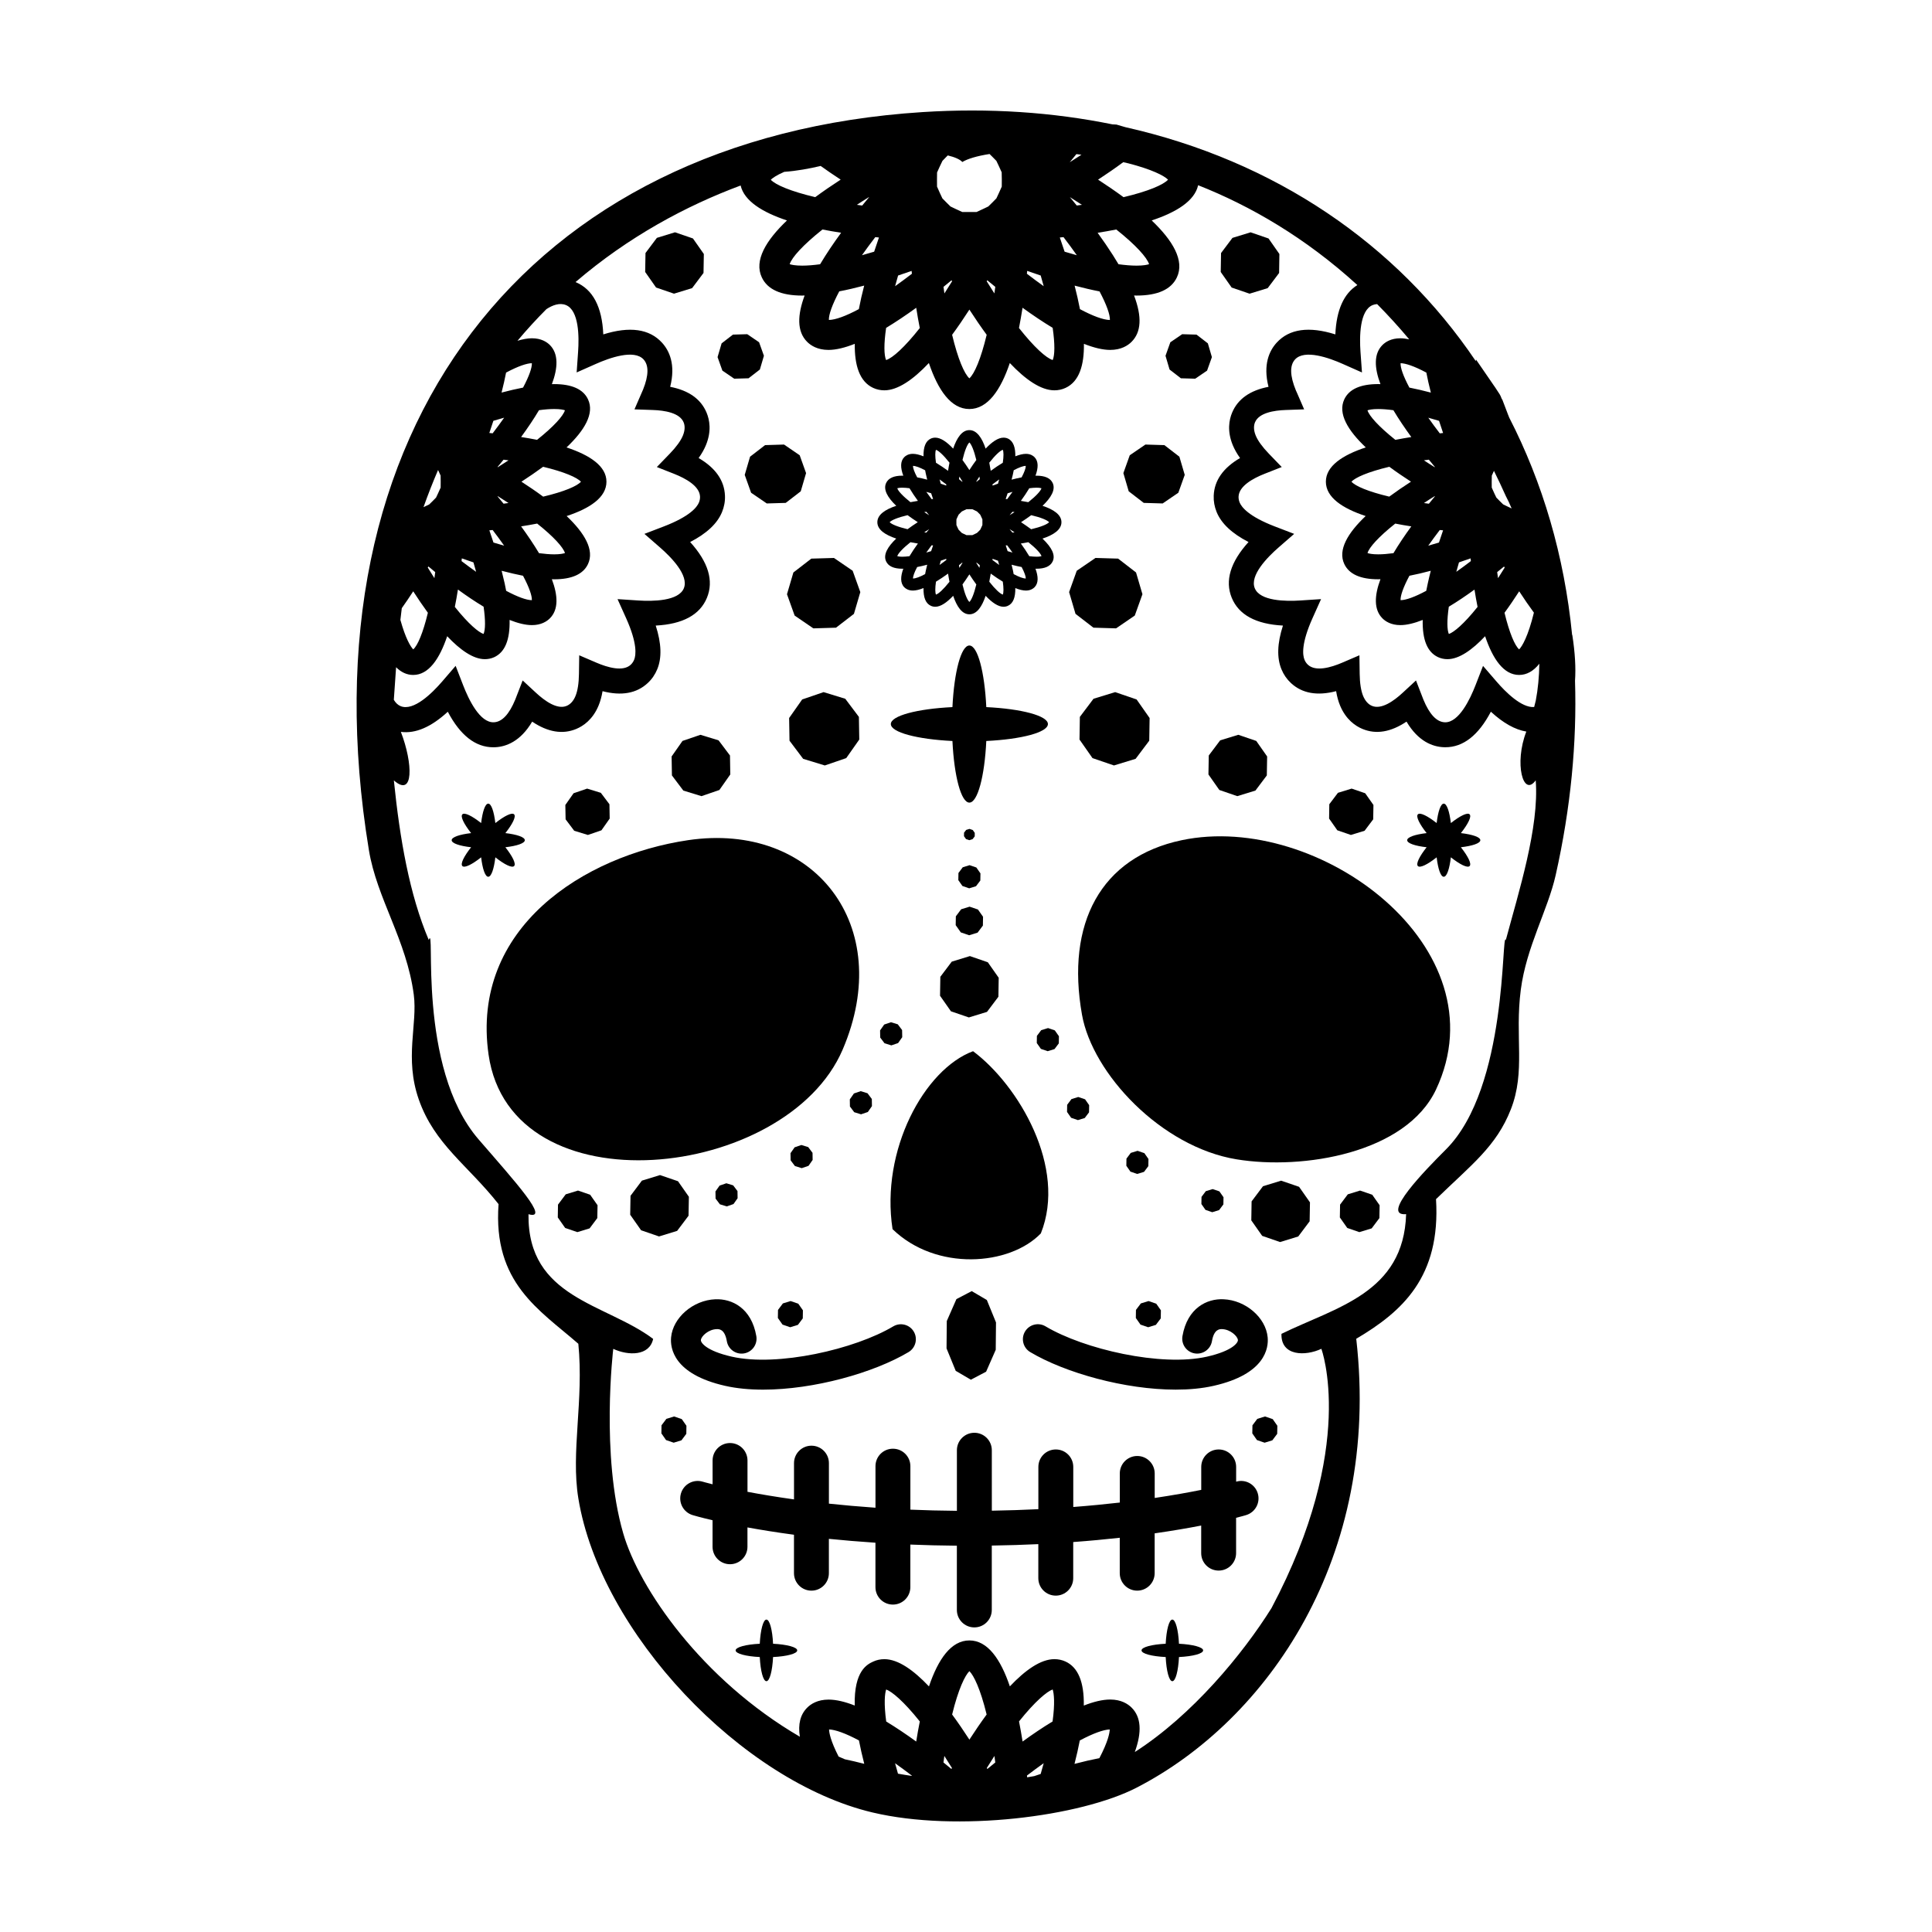 <?xml version="1.0" encoding="UTF-8"?>
<!-- Uploaded to: SVG Repo, www.svgrepo.com, Generator: SVG Repo Mixer Tools -->
<svg fill="#000000" width="800px" height="800px" version="1.1" viewBox="144 144 512 512" xmlns="http://www.w3.org/2000/svg">
 <g>
  <path d="m297.18 459.51-3.258 1-2.047 2.727-0.055 3.398 1.953 2.785 3.227 1.105 3.25-0.992 2.043-2.727 0.062-3.406-1.961-2.785z"/>
  <path d="m504.43 459.51-3.25 1-2.047 2.727-0.059 3.398 1.961 2.785 3.211 1.105 3.262-0.992 2.047-2.727 0.055-3.406-1.957-2.785z"/>
  <path d="m405.38 331.39c-0.453-9.336-2.289-16.324-4.488-16.324-2.195 0-4.031 6.992-4.488 16.324-9.34 0.457-16.324 2.293-16.324 4.488 0 2.207 6.988 4.035 16.324 4.492 0.457 9.336 2.293 16.328 4.488 16.328 2.203 0 4.035-6.996 4.488-16.328 9.34-0.457 16.328-2.289 16.328-4.492 0.004-2.195-6.988-4.031-16.328-4.488z"/>
  <path d="m456.44 579.61c-0.176-3.664-0.898-6.402-1.762-6.402-0.855 0-1.578 2.742-1.758 6.402-3.664 0.176-6.402 0.902-6.402 1.762 0 0.867 2.734 1.582 6.402 1.762 0.176 3.664 0.902 6.402 1.758 6.402 0.867 0 1.582-2.742 1.762-6.402 3.664-0.176 6.402-0.898 6.402-1.762 0.004-0.859-2.742-1.578-6.402-1.762z"/>
  <path d="m348.87 579.61c-0.176-3.664-0.898-6.402-1.762-6.402-0.855 0-1.578 2.742-1.762 6.402-3.656 0.176-6.398 0.902-6.398 1.762 0 0.867 2.734 1.582 6.398 1.762 0.18 3.664 0.906 6.402 1.762 6.402 0.867 0 1.582-2.742 1.762-6.402 3.664-0.176 6.402-0.898 6.402-1.762 0-0.859-2.742-1.578-6.402-1.762z"/>
  <path d="m367.31 422.16c14.125-32.949-7.668-60.441-40.977-55.504-27.492 4.074-57.66 23.156-52.859 56.824 5.922 41.473 78.957 33.371 93.836-1.32z"/>
  <path d="m457.17 366.66c-21.477 4.516-30.73 22.062-26.43 46.25 2.781 15.625 20.984 35.047 40.965 38.324 17.59 2.887 44.898-1.598 52.859-18.5 17.676-37.543-31.051-73.723-67.395-66.074z"/>
  <path d="m401.87 422.58c-12.902 4.793-24.555 26.227-21.336 47.16 11.559 11.215 31.02 9.719 39.301 1.125 6.981-17.445-5.867-39.234-17.965-48.285z"/>
  <path d="m471.59 536.66v-3.914c0-2.559-2.07-4.625-4.625-4.625-2.555 0-4.625 2.066-4.625 4.625v6.086c-3.285 0.664-7.422 1.41-12.332 2.144v-6.5c0-2.555-2.07-4.625-4.625-4.625-2.555 0-4.625 2.07-4.625 4.625v7.715c-3.793 0.434-7.91 0.836-12.332 1.176v-10.621c0-2.559-2.07-4.625-4.625-4.625-2.559 0-4.625 2.066-4.625 4.625v11.199c-3.914 0.195-8.035 0.332-12.332 0.402l-0.004-16.023c0-2.555-2.07-4.625-4.625-4.625-2.555 0-4.629 2.07-4.629 4.625v16.055c-4.293-0.035-8.402-0.137-12.328-0.309v-11.523c0-2.559-2.07-4.625-4.625-4.625-2.559 0-4.625 2.066-4.625 4.625v11.012c-4.41-0.309-8.52-0.672-12.34-1.078v-10.734c0-2.555-2.066-4.625-4.625-4.625-2.551 0-4.625 2.07-4.625 4.625v9.609c-4.793-0.672-8.918-1.367-12.328-2.012v-8.301c0-2.555-2.074-4.625-4.625-4.625-2.559 0-4.625 2.07-4.625 4.625v6.309c-1.672-0.414-2.574-0.676-2.621-0.691-2.449-0.734-5.027 0.66-5.758 3.098-0.734 2.449 0.648 5.027 3.098 5.762 0.266 0.086 2.062 0.609 5.273 1.359v7.031c0 2.551 2.066 4.625 4.625 4.625 2.551 0 4.625-2.074 4.625-4.625v-5.129c3.508 0.641 7.629 1.309 12.328 1.941v10.191c0 2.555 2.074 4.625 4.625 4.625 2.559 0 4.625-2.07 4.625-4.625v-9.105c3.828 0.387 7.949 0.734 12.34 1.027v11.77c0 2.555 2.066 4.625 4.625 4.625 2.555 0 4.625-2.07 4.625-4.625v-11.281c3.926 0.16 8.047 0.266 12.328 0.301v17.027c0 2.559 2.074 4.625 4.629 4.625s4.625-2.066 4.625-4.625v-17.062c4.301-0.066 8.41-0.195 12.332-0.379v9.02c0 2.559 2.066 4.625 4.625 4.625 2.555 0 4.625-2.066 4.625-4.625v-9.574c4.41-0.324 8.52-0.711 12.332-1.133v9.387c0 2.555 2.07 4.625 4.625 4.625 2.555 0 4.625-2.07 4.625-4.625v-10.559c4.797-0.691 8.922-1.402 12.332-2.066v7.309c0 2.559 2.07 4.625 4.625 4.625 2.555 0 4.625-2.066 4.625-4.625v-9.359c1.566-0.398 2.469-0.664 2.648-0.719 2.445-0.734 3.836-3.309 3.098-5.758-0.727-2.441-3.293-3.832-5.734-3.098z"/>
  <path d="m397.27 389.18 1.352 1.914 2.211 0.758 2.234-0.688 1.41-1.871 0.039-2.344-1.348-1.918-2.215-0.754-2.238 0.688-1.406 1.871z"/>
  <path d="m398 375.35-0.035 1.895 1.086 1.551 1.793 0.617 1.809-0.555 1.145-1.516 0.031-1.891-1.09-1.559-1.793-0.613-1.812 0.559z"/>
  <path d="m401.75 366.38 0.562-0.734 0.008-0.922-0.527-0.758-0.867-0.301-0.887 0.273-0.559 0.734-0.012 0.926 0.531 0.758 0.875 0.301z"/>
  <path d="m429.66 440.84 1.809-0.555 1.137-1.508 0.031-1.902-1.082-1.547-1.801-0.613-1.809 0.555-1.137 1.512-0.031 1.898 1.082 1.547z"/>
  <path d="m445.47 448.98-1.809 0.551-1.141 1.52-0.027 1.895 1.082 1.547 1.793 0.613 1.812-0.551 1.141-1.516 0.031-1.898-1.086-1.547z"/>
  <path d="m467.07 464.69 1.141-1.512 0.031-1.895-1.09-1.555-1.789-0.609-1.812 0.555-1.141 1.516-0.027 1.891 1.082 1.551 1.793 0.617z"/>
  <path d="m418.79 418.52-0.031 1.895 1.09 1.551 1.793 0.609 1.809-0.551 1.145-1.516 0.031-1.895-1.09-1.551-1.793-0.613-1.812 0.555z"/>
  <path d="m369.21 435.34 0.031 1.895 1.137 1.512 1.809 0.555 1.801-0.609 1.086-1.559-0.031-1.895-1.141-1.516-1.809-0.555-1.793 0.613z"/>
  <path d="m354.66 453.01 1.809 0.562 1.801-0.617 1.086-1.555-0.027-1.891-1.145-1.516-1.809-0.555-1.793 0.613-1.09 1.555 0.031 1.891z"/>
  <path d="m336.59 463.71 1.793-0.621 1.09-1.547-0.031-1.898-1.141-1.512-1.809-0.555-1.793 0.617-1.094 1.547 0.031 1.898 1.145 1.512z"/>
  <path d="m377.23 417.07 0.035 1.895 1.141 1.508 1.812 0.562 1.793-0.617 1.09-1.555-0.035-1.891-1.141-1.516-1.812-0.555-1.793 0.613z"/>
  <path d="m393.2 402.86-0.082 5.023 2.887 4.121 4.75 1.629 4.809-1.473 3.023-4.016 0.078-5.027-2.887-4.109-4.75-1.637-4.805 1.477z"/>
  <path d="m483.51 456.89-4.805 1.473-3.019 4.016-0.078 5.031 2.883 4.109 4.75 1.637 4.809-1.477 3.016-4.016 0.09-5.027-2.887-4.117z"/>
  <path d="m326.47 466.18 0.09-5.023-2.887-4.121-4.762-1.629-4.801 1.473-3.016 4.019-0.086 5.023 2.887 4.109 4.754 1.641 4.801-1.477z"/>
  <path d="m445.04 491.14-0.031 2.144 1.23 1.75 2.031 0.699 2.051-0.629 1.289-1.715 0.039-2.144-1.234-1.754-2.031-0.699-2.051 0.629z"/>
  <path d="m350.18 491.14-0.035 2.144 1.234 1.75 2.027 0.699 2.051-0.629 1.289-1.715 0.035-2.144-1.227-1.754-2.035-0.699-2.047 0.629z"/>
  <path d="m479.25 519.38-2.051 0.633-1.289 1.711-0.035 2.144 1.234 1.766 2.027 0.695 2.047-0.629 1.289-1.719 0.039-2.141-1.227-1.758z"/>
  <path d="m325.88 523.98 0.031-2.141-1.23-1.758-2.031-0.703-2.051 0.633-1.293 1.711-0.027 2.144 1.23 1.766 2.027 0.695 2.055-0.629z"/>
  <path d="m322.88 205.56-4.801 1.477-3.016 4.016-0.086 5.023 2.887 4.121 4.754 1.629 4.801-1.473 3.019-4.016 0.086-5.027-2.887-4.117z"/>
  <path d="m475.15 221.83 4.805-1.473 3.023-4.016 0.074-5.027-2.879-4.117-4.75-1.633-4.809 1.477-3.023 4.016-0.086 5.023 2.894 4.121z"/>
  <path d="m502 365.27 3.633-1.113 2.281-3.031 0.062-3.801-2.184-3.106-3.59-1.234-3.633 1.117-2.289 3.027-0.055 3.801 2.176 3.106z"/>
  <path d="m464.25 349.24 2.887 4.113 4.758 1.633 4.805-1.477 3.019-4.012 0.086-5.027-2.887-4.117-4.758-1.625-4.801 1.469-3.023 4.016z"/>
  <path d="m439.53 327.42-5.742 1.762-3.613 4.801-0.094 6.004 3.441 4.918 5.688 1.949 5.742-1.758 3.609-4.801 0.098-6.012-3.445-4.918z"/>
  <path d="m296.17 364.16 3.629 1.113 3.59-1.234 2.184-3.106-0.066-3.801-2.281-3.027-3.633-1.117-3.594 1.234-2.18 3.106 0.07 3.801z"/>
  <path d="m325.09 353.51 4.805 1.477 4.75-1.633 2.887-4.113-0.078-5.027-3.023-4.016-4.809-1.469-4.754 1.625-2.883 4.117 0.082 5.027z"/>
  <path d="m362.26 327.42-5.676 1.945-3.457 4.918 0.102 6.012 3.613 4.801 5.742 1.758 5.676-1.949 3.457-4.918-0.102-6.004-3.609-4.801z"/>
  <path d="m456.95 244.25 3.797 0.109 3.141-2.141 1.277-3.578-1.07-3.644-3.004-2.32-3.801-0.109-3.137 2.137-1.281 3.582 1.074 3.641z"/>
  <path d="m447.1 277.27 5.019 0.148 4.152-2.836 1.695-4.734-1.418-4.82-3.977-3.066-5.027-0.152-4.148 2.836-1.691 4.731 1.414 4.824z"/>
  <path d="m433.77 310.34 6.004 0.18 4.957-3.391 2.027-5.652-1.695-5.766-4.75-3.672-6-0.176-4.961 3.391-2.027 5.656 1.695 5.766z"/>
  <path d="m342.37 244.25 3.004-2.324 1.074-3.641-1.281-3.582-3.137-2.137-3.793 0.109-3.004 2.32-1.07 3.644 1.277 3.578 3.137 2.141z"/>
  <path d="m341.36 269.85 1.691 4.734 4.152 2.836 5.023-0.148 3.981-3.07 1.41-4.824-1.691-4.731-4.148-2.836-5.027 0.152-3.977 3.066z"/>
  <path d="m352.56 301.48 2.027 5.652 4.961 3.391 6-0.18 4.754-3.664 1.691-5.766-2.027-5.656-4.957-3.391-6.004 0.176-4.75 3.672z"/>
  <path d="m397.46 488.28-2.551 5.809-0.066 7.25 2.43 5.945 4.012 2.356 4.047-2.129 2.547-5.801 0.07-7.254-2.43-5.945-4.004-2.352z"/>
  <path d="m337.93 503.53c-6.867-1.562-8.246-3.758-8.188-4.402 0.102-1.059 2.023-2.812 4.133-2.891 0.66-0.023 2.176-0.086 2.746 3.195 0.367 2.156 2.43 3.606 4.574 3.234 2.16-0.371 3.606-2.422 3.238-4.578-1.289-7.465-6.484-9.957-10.871-9.766-5.871 0.23-11.234 4.856-11.715 10.09-0.262 2.832 0.613 9.75 14.332 12.852 3.059 0.695 6.465 1.008 10.047 1.008 13.441 0 29.305-4.445 38.555-9.957 1.879-1.125 2.492-3.559 1.371-5.441-1.125-1.879-3.551-2.488-5.438-1.367-10.164 6.055-30.625 10.773-42.785 8.023z"/>
  <path d="m415.64 496.87c-1.125 1.883-0.508 4.316 1.371 5.441 9.25 5.512 25.113 9.957 38.555 9.957 3.578 0 6.988-0.312 10.051-1.008 13.715-3.102 14.59-10.02 14.328-12.852-0.484-5.234-5.844-9.859-11.715-10.09-4.367-0.207-9.578 2.297-10.867 9.766-0.371 2.156 1.074 4.207 3.231 4.578 2.16 0.367 4.211-1.078 4.586-3.234 0.559-3.273 2.098-3.223 2.742-3.195 2.106 0.086 4.039 1.832 4.137 2.891 0.059 0.645-1.32 2.84-8.191 4.402-12.168 2.75-32.625-1.969-42.789-8.031-1.879-1.125-4.312-0.508-5.438 1.375z"/>
  <path d="m560.68 312.27-0.051 0.012c-2.074-21.055-7.836-40.441-16.688-57.652-0.02-0.051-0.039-0.09-0.051-0.133-0.039-0.098-0.082-0.188-0.105-0.281-0.035-0.082-0.066-0.156-0.102-0.238l-1.594-4.18-0.043 0.066c-0.117-0.293-0.238-0.586-0.359-0.875l-0.004-0.012v-0.004l-0.246-0.469c-0.371-0.594-0.797-1.238-1.25-1.91-0.035-0.047-0.066-0.098-0.102-0.137l-4.934-7.184-0.051 0.43c-20.957-31.07-53.273-53.09-92.891-62.008l-2.34-0.684c-0.352-0.016-0.711-0.035-1.062-0.055-15.758-3.211-32.625-4.383-50.355-3.25-104.48 6.691-165.04 83.785-146.69 195.58 2.117 12.879 9.984 23.816 11.895 38.32 1.031 7.863-2.519 16.762 1.32 27.754 4.172 11.93 13.02 17.418 21.145 27.75-1.516 20.902 10.793 27.98 21.145 37.004 1.477 15.02-2.016 28.633 0 40.961 5.828 35.621 43.348 75.051 77.969 83.25 22.355 5.297 55.078 1.125 70.035-6.606 34.469-17.793 64.773-60.875 58.148-118.93 12.184-7.203 22.41-16.359 21.141-37.004 9.445-9.176 15.98-13.977 19.828-23.789 3.965-10.125 1.004-19.129 2.641-31.715 1.473-11.352 7.168-21.105 9.25-30.395 4.012-17.891 5.629-35.117 5.117-51.469 0.242-3.398 0.012-7.434-0.719-12.156zm-10.18-5.914c-1.535 6.293-3.125 8.953-3.914 9.734-1.145-1.008-2.578-4.328-3.875-9.703 1.352-1.84 2.648-3.769 3.891-5.684 1.309 2.016 2.609 3.898 3.898 5.652zm-9.504-9.141c-0.082-0.523-0.145-1.062-0.227-1.602 0.609-0.492 1.215-0.984 1.82-1.484 0.055 0.098 0.105 0.191 0.168 0.289-0.598 0.969-1.188 1.91-1.762 2.797zm-1.652-27.18c0.188-0.422 0.379-0.836 0.57-1.258 1.074 2.188 2.133 4.398 3.152 6.691 0.516 0.961 1.027 2.066 1.535 3.273-0.367-0.172-0.734-0.336-1.098-0.516-0.395-0.188-0.762-0.371-1.152-0.555-0.301-0.297-0.598-0.586-0.898-0.883-0.312-0.312-0.598-0.613-0.906-0.926-0.188-0.395-0.371-0.777-0.559-1.168-0.227-0.492-0.434-0.977-0.66-1.477 0-0.523-0.012-1.043-0.012-1.57 0.004-0.539 0.027-1.074 0.027-1.613zm-8.699 23c1.008-0.332 2.035-0.691 3.078-1.059 0.02 0.242 0.051 0.48 0.07 0.719-1.34 1.027-2.621 1.965-3.859 2.84 0.219-0.812 0.457-1.648 0.711-2.5zm-2.695 11.75c2.203-1.32 4.484-2.852 6.805-4.539 0.242 1.551 0.516 3.082 0.816 4.59-3.668 4.594-6.34 6.762-7.613 7.176-0.48-1.102-0.531-3.582-0.008-7.227zm-1.516-46.035c-0.293 0.031-0.586 0.059-0.875 0.09-1.113-1.445-2.125-2.828-3.047-4.141 0.926 0.258 1.879 0.527 2.852 0.828 0.34 1.059 0.695 2.129 1.07 3.223zm-14.246 8.949c1.832 1.355 3.769 2.672 5.738 3.949-1.98 1.273-3.914 2.606-5.758 3.961-5.566-1.32-8.992-2.793-10.012-3.953 0.98-1.098 4.348-2.602 10.031-3.957zm-5.789-14.965c0.414-0.141 1.258-0.336 2.84-0.336 1.18 0 2.527 0.105 4.027 0.312 1.395 2.344 3.019 4.734 4.746 7.109-1.422 0.223-2.836 0.473-4.227 0.746-4.449-3.551-6.938-6.344-7.387-7.832zm7.359 30.02c1.395 0.277 2.816 0.523 4.254 0.742-1.723 2.367-3.34 4.758-4.731 7.098-1.484 0.195-2.848 0.312-4.035 0.312-1.582 0-2.43-0.195-2.84-0.344 0.434-1.488 2.902-4.269 7.352-7.809zm3.75 13.824c1.773-0.344 3.672-0.789 5.664-1.32-0.293 1.133-0.555 2.242-0.789 3.316-0.145 0.684-0.289 1.352-0.414 1.996-3.012 1.617-5.359 2.469-6.801 2.481-0.062-1.168 0.695-3.394 2.34-6.473zm6.676-21.082c0.023 0.012 0.055 0.031 0.082 0.047-0.535 0.637-1.066 1.285-1.598 1.945-0.441-0.059-0.887-0.117-1.309-0.18 0.898-0.602 1.84-1.203 2.824-1.812zm-2.828-9.508c0.422-0.059 0.867-0.109 1.309-0.172 0.527 0.656 1.062 1.305 1.594 1.934-0.02 0.02-0.051 0.035-0.074 0.051-0.984-0.605-1.926-1.211-2.828-1.812zm1.145 22.621c0.934-1.32 1.945-2.699 3.055-4.152 0.297 0.031 0.578 0.059 0.875 0.086-0.379 1.094-0.746 2.176-1.094 3.238-0.957 0.289-1.914 0.574-2.836 0.828zm0.691-40.57c-2-0.527-3.91-0.973-5.691-1.324-1.637-3.066-2.398-5.297-2.332-6.465 1.289 0.016 3.586 0.754 6.828 2.488 0.324 1.672 0.715 3.445 1.195 5.301zm-81.52-61.062c0.449 0.102 0.898 0.195 1.352 0.309 6.191 1.594 9.48 3.266 10.523 4.328-1.246 1.367-5.285 3.094-11.801 4.637-2.156-1.586-4.434-3.148-6.746-4.644 2.383-1.559 4.613-3.102 6.672-4.629zm-1.844 17.84c5.215 4.152 8.125 7.422 8.691 9.191-0.5 0.168-1.496 0.387-3.316 0.387h-0.004c-1.41 0-3.027-0.137-4.785-0.371-0.469-0.785-0.953-1.586-1.484-2.414-1.215-1.91-2.574-3.883-4.047-5.918 1.672-0.266 3.328-0.555 4.945-0.875zm-1.695 23.984c-1.754-0.031-4.492-1.039-7.934-2.875-0.387-2.031-0.871-4.117-1.414-6.231 2.312 0.609 4.523 1.129 6.606 1.531 1.898 3.578 2.797 6.184 2.742 7.574zm-8.879-43.961c0.449 0.051 0.898 0.105 1.344 0.168-1.008 0.66-2.039 1.32-3.102 1.98 0.594-0.723 1.184-1.43 1.758-2.148zm1.469 13.438c-0.453 0.066-0.91 0.121-1.371 0.18-0.594-0.734-1.203-1.477-1.824-2.223h0.004c1.105 0.688 2.168 1.375 3.191 2.043zm-4.883 8.562c1.281 1.676 2.453 3.269 3.531 4.797-1.055-0.289-2.137-0.598-3.238-0.938-0.414-1.27-0.836-2.527-1.27-3.762 0.324-0.035 0.648-0.062 0.977-0.098zm-9.629 8.949c1.211 0.422 2.41 0.836 3.586 1.223 0.289 0.969 0.543 1.914 0.797 2.832-1.438-1.023-2.922-2.121-4.457-3.301 0.023-0.254 0.051-0.512 0.074-0.754zm-1.223 9.77c2.746 1.988 5.422 3.777 7.981 5.324 0.621 4.297 0.57 7.227 0.012 8.531-1.734-0.535-4.906-3.379-8.938-8.488 0.34-1.75 0.656-3.547 0.945-5.367zm-22.656-35.855c0.258-0.559 0.508-1.129 0.77-1.699 0.211-0.457 0.441-0.922 0.66-1.379 0.359-0.363 0.699-0.727 1.062-1.094 0.117-0.117 0.238-0.227 0.348-0.344 1.883 0.453 3.215 1.047 3.856 1.742 1.375-0.836 3.859-1.594 7.215-2.117 0.246 0.238 0.488 0.473 0.73 0.719 0.371 0.367 0.711 0.73 1.074 1.094 0.215 0.457 0.441 0.934 0.656 1.379 0.262 0.555 0.508 1.109 0.754 1.656 0.004 0.648 0.035 1.293 0.035 1.941 0 0.625-0.012 1.234-0.012 1.848-0.266 0.578-0.52 1.164-0.785 1.754-0.211 0.465-0.422 0.91-0.641 1.367-0.363 0.363-0.719 0.734-1.082 1.102-0.352 0.352-0.711 0.695-1.062 1.043-0.453 0.215-0.898 0.434-1.352 0.648-0.586 0.277-1.168 0.539-1.758 0.812-0.629 0.004-1.258 0.012-1.906 0.012-0.641 0-1.27-0.004-1.898-0.012-0.586-0.273-1.168-0.535-1.758-0.812-0.449-0.211-0.891-0.43-1.344-0.645-0.352-0.348-0.711-0.691-1.066-1.047-0.371-0.359-0.723-0.738-1.086-1.102-0.207-0.457-0.422-0.906-0.641-1.367-0.266-0.586-0.516-1.168-0.777-1.754-0.012-0.613-0.012-1.223-0.012-1.848 0.004-0.629 0.012-1.262 0.02-1.898zm15.43 30.316c-0.082 0.59-0.156 1.164-0.242 1.738-0.664-1.031-1.344-2.106-2.031-3.223 0.051-0.09 0.102-0.172 0.145-0.258 0.715 0.59 1.418 1.172 2.129 1.742zm-2.281 12.703c-1.535 6.379-3.234 10.324-4.586 11.539-1.352-1.215-3.047-5.16-4.574-11.539 1.547-2.106 3.078-4.348 4.578-6.676 1.504 2.328 3.035 4.57 4.582 6.676zm-9.168-14.191c-0.691 1.117-1.367 2.195-2.035 3.231-0.082-0.57-0.16-1.152-0.238-1.742 0.711-0.57 1.414-1.152 2.125-1.742 0.047 0.082 0.098 0.168 0.148 0.254zm-14.309-1.516c1.176-0.387 2.371-0.797 3.582-1.223 0.031 0.25 0.051 0.504 0.082 0.75-1.535 1.18-3.023 2.277-4.457 3.301 0.238-0.914 0.504-1.863 0.793-2.828zm-3.172 13.871c2.555-1.543 5.234-3.336 7.977-5.324 0.281 1.82 0.594 3.621 0.945 5.371-4.035 5.106-7.211 7.949-8.934 8.484-0.555-1.312-0.613-4.242 0.012-8.531zm-1.902-23.949c-0.43 1.234-0.855 2.492-1.27 3.762-1.102 0.332-2.18 0.648-3.234 0.938 1.074-1.527 2.246-3.117 3.531-4.797 0.328 0.035 0.648 0.062 0.973 0.098zm-3.91 12.746c-0.551 2.117-1.031 4.207-1.414 6.231-3.445 1.844-6.191 2.848-7.941 2.875-0.055-1.387 0.848-3.996 2.75-7.582 2.07-0.387 4.289-0.914 6.606-1.523zm1.254-23.445c0.016 0.004 0.023 0.012 0.039 0.02-0.605 0.73-1.215 1.465-1.824 2.211-0.473-0.066-0.945-0.125-1.406-0.191 1.016-0.676 2.082-1.355 3.191-2.039zm-12.934 17.789c-1.75 0.238-3.352 0.367-4.746 0.367-1.82 0-2.828-0.223-3.32-0.387 0.559-1.773 3.477-5.039 8.691-9.191 1.617 0.316 3.269 0.609 4.941 0.867-2.035 2.781-3.926 5.594-5.566 8.344zm-9.5-24.488c3.34-0.242 6.602-0.848 9.648-1.559 1.668 1.195 3.441 2.41 5.301 3.621-2.312 1.496-4.586 3.055-6.746 4.644-6.488-1.535-10.516-3.25-11.777-4.613 0.43-0.414 1.426-1.168 3.574-2.094zm-73.723 53.199c3.246-1.734 5.535-2.473 6.832-2.488 0.059 1.168-0.699 3.394-2.332 6.465-1.785 0.348-3.691 0.789-5.699 1.32 0.473-1.852 0.875-3.625 1.199-5.297zm-2.191 32.758c0.984 0.609 1.93 1.211 2.832 1.805-0.43 0.066-0.867 0.121-1.309 0.18-0.535-0.66-1.074-1.309-1.602-1.945 0.027-0.008 0.051-0.027 0.078-0.039zm-0.074-7.742c0.527-0.629 1.062-1.281 1.598-1.934 0.438 0.059 0.887 0.109 1.309 0.172-0.906 0.594-1.848 1.199-2.832 1.809-0.02-0.012-0.051-0.027-0.074-0.047zm1.758 20.855c-0.926-0.258-1.875-0.535-2.836-0.832-0.336-1.062-0.711-2.144-1.09-3.238 0.293-0.023 0.578-0.055 0.871-0.086 1.109 1.453 2.125 2.84 3.055 4.156zm4.996 7.969c1.641 3.078 2.402 5.309 2.344 6.473-1.445-0.012-3.789-0.867-6.812-2.481-0.121-0.648-0.258-1.316-0.402-1.996-0.238-1.074-0.508-2.188-0.797-3.316 1.992 0.523 3.894 0.973 5.668 1.32zm-0.504-13.086c1.438-0.223 2.856-0.469 4.254-0.742 4.453 3.543 6.918 6.328 7.367 7.812-0.414 0.145-1.266 0.344-2.84 0.344-1.184 0-2.551-0.117-4.035-0.312-1.406-2.344-3.023-4.734-4.746-7.102zm5.844-7.879c-1.84-1.359-3.785-2.684-5.758-3.961 1.977-1.281 3.898-2.602 5.742-3.953 5.68 1.359 9.043 2.863 10.027 3.961-1.012 1.16-4.445 2.633-10.012 3.953zm-1.621-15.055c-1.387-0.277-2.801-0.523-4.227-0.746 1.734-2.371 3.356-4.766 4.742-7.109 1.496-0.203 2.852-0.312 4.035-0.312 1.578 0 2.43 0.195 2.836 0.336-0.449 1.496-2.938 4.289-7.387 7.832zm-11.574-5.039c0.973-0.297 1.926-0.57 2.856-0.828-0.926 1.32-1.941 2.695-3.047 4.141-0.297-0.031-0.59-0.059-0.883-0.09 0.379-1.086 0.734-2.156 1.074-3.223zm-8.363 36.457c1.043 0.367 2.066 0.727 3.078 1.059 0.25 0.855 0.488 1.691 0.711 2.504-1.238-0.883-2.523-1.812-3.863-2.84 0.031-0.25 0.051-0.484 0.074-0.723zm-1.031 8.262c2.324 1.688 4.606 3.223 6.801 4.539 0.527 3.652 0.48 6.133-0.012 7.227-1.273-0.414-3.945-2.578-7.609-7.176 0.305-1.5 0.578-3.039 0.82-4.59zm-5.266-31.68c0.012 0.012 0.02 0.031 0.02 0.039 0.227 0.484 0.438 0.953 0.656 1.438 0.004 0.535 0.02 1.074 0.02 1.613 0 0.527-0.004 1.055-0.012 1.57-0.223 0.5-0.434 0.984-0.664 1.477-0.176 0.395-0.367 0.777-0.551 1.168-0.309 0.312-0.59 0.609-0.906 0.926-0.297 0.297-0.598 0.586-0.898 0.883-0.395 0.188-0.754 0.367-1.152 0.555-0.125 0.059-0.246 0.117-0.371 0.172 1.203-3.387 2.496-6.668 3.859-9.84zm-0.754 27.051c-0.07 0.539-0.141 1.078-0.215 1.602-0.574-0.887-1.16-1.824-1.762-2.805 0.055-0.102 0.105-0.191 0.168-0.289 0.598 0.508 1.207 1.004 1.809 1.492zm-8.859 9.559c1.004-1.406 2.012-2.891 3.031-4.465 1.234 1.914 2.539 3.844 3.883 5.684-1.289 5.371-2.727 8.695-3.875 9.703-0.707-0.695-2.039-2.883-3.41-7.809 0.125-1.09 0.25-2.121 0.371-3.113zm-1.512 15.652c1.367 1.359 2.875 2.047 4.539 2.047 4.09 0 6.969-4.231 9.004-10.262 3.426 3.617 6.887 6.082 9.984 6.082 0.883 0 1.715-0.18 2.481-0.527 2.84-1.32 4.191-4.574 4.074-9.871 2.207 0.875 4.211 1.371 5.918 1.371 2.445 0 3.934-0.973 4.758-1.793 2.324-2.324 2.152-6.035 0.523-10.367 0.203 0.004 0.418 0.02 0.613 0.02 4.691 0 7.703-1.359 8.961-4.031 1.773-3.758-0.938-8.246-5.656-12.73 6.188-2.035 10.551-4.949 10.551-9.105 0-4.141-4.418-7.043-10.578-9.082 4.742-4.488 7.461-8.992 5.688-12.75-1.258-2.676-4.277-4.031-8.961-4.031-0.195 0-0.406 0.016-0.609 0.016 1.617-4.328 1.785-8.039-0.535-10.375-0.816-0.812-2.309-1.785-4.746-1.785-1.16 0-2.457 0.246-3.84 0.66 2.481-2.953 5.043-5.75 7.672-8.383 1.621-1.059 3.5-1.77 5.184-1.074 3.457 1.426 3.492 8.352 3.211 12.359l-0.383 5.492 5.027-2.231c3.668-1.637 10.191-3.965 12.711-1.211 1.406 1.551 1.367 4.231-0.137 7.977l-2.281 5.25 4.852 0.168c3.152 0.105 7.129 0.754 8.168 3.258 0.297 0.695 0.492 1.875-0.188 3.527-0.559 1.367-1.762 3.019-3.465 4.781l-3.438 3.551 4.594 1.809c3.059 1.211 6.742 3.246 6.852 6.019 0.023 0.527-0.074 1.062-0.293 1.582-0.504 1.223-2.383 3.672-9.309 6.332l-5.133 1.969 4.137 3.606c2.961 2.578 7.703 7.406 6.309 10.812-1.406 3.406-8.176 3.488-12.09 3.234l-5.481-0.359 2.254 5.008c3.043 6.766 2.644 9.836 2.144 11.059-0.215 0.52-0.523 0.961-0.906 1.324-2.047 1.895-6.086 0.742-9.113-0.559l-4.535-1.949-0.07 4.938c-0.035 2.488-0.344 4.449-0.91 5.836-0.543 1.328-1.34 2.211-2.359 2.637-2.504 1.039-5.773-1.305-8.09-3.445l-3.559-3.293-1.969 5.078c-1.602 3.879-3.492 5.898-5.629 6-3.75 0.207-6.727-6.07-8.176-9.809l-1.988-5.141-3.594 4.172c-2.625 3.043-7.543 7.918-10.992 6.504-0.719-0.297-1.32-0.871-1.797-1.676 0.199-3.086 0.398-5.953 0.602-8.637zm118.94 289.41c-0.555-0.242-1.117-0.48-1.668-0.727-2.125-4.156-2.504-6.301-2.527-7.18 1.633 0.047 4.336 0.996 7.918 2.906 0.363 1.883 0.828 3.945 1.406 6.203-1.789-0.469-3.481-0.855-5.129-1.203zm17.723 4.398c-1.234-0.172-2.449-0.371-3.652-0.586-0.281-0.961-0.539-1.879-0.777-2.769 1.414 1.008 2.891 2.09 4.438 3.273 0 0.023-0.008 0.055-0.008 0.082zm1.176-9.105c-2.578-1.867-5.273-3.688-7.949-5.309-0.648-4.781-0.383-7.426-0.012-8.488 1.508 0.543 4.629 3.102 8.914 8.473-0.355 1.742-0.668 3.527-0.953 5.324zm9.328 7.273c-0.672-0.559-1.371-1.133-2.102-1.723 0.082-0.578 0.152-1.168 0.23-1.734 0.66 1.02 1.328 2.074 2.016 3.199-0.043 0.09-0.094 0.176-0.145 0.258zm4.766-7.781c-1.441-2.223-2.977-4.484-4.574-6.656 1.652-6.793 3.438-10.383 4.574-11.488 1.148 1.109 2.922 4.707 4.57 11.488-1.59 2.176-3.133 4.434-4.57 6.656zm4.758 7.777-0.145-0.25c0.691-1.125 1.359-2.18 2.019-3.199 0.082 0.551 0.152 1.148 0.227 1.727-0.727 0.59-1.43 1.168-2.102 1.723zm14.133 1.32c-0.57 0.188-1.145 0.379-1.715 0.574-0.613 0.105-1.23 0.223-1.828 0.312-0.012 0-0.023 0-0.039 0.004-0.016-0.152-0.031-0.312-0.051-0.469 1.543-1.18 3.023-2.266 4.434-3.269-0.254 0.914-0.52 1.859-0.801 2.848zm3.152-13.906c-2.672 1.613-5.359 3.438-7.945 5.316-0.289-1.809-0.598-3.594-0.945-5.332 4.289-5.371 7.41-7.93 8.914-8.469 0.363 1.07 0.633 3.703-0.023 8.484zm12.406 9.715c-2.086 0.406-4.281 0.918-6.594 1.523 0.559-2.195 1.031-4.266 1.402-6.203 3.582-1.91 6.293-2.867 7.934-2.918-0.027 0.906-0.418 3.152-2.742 7.598zm107.72-216.84c-1.254-2.551 0.637 39.012-15.855 55.504-5.461 5.457-17.527 17.773-10.574 17.176-0.656 20.93-18.547 24.625-33.039 31.719-0.18 5.953 6.379 5.949 10.574 3.965 0 0 9.574 25.734-13.215 68.715-7.652 12.219-20.953 28.348-36.223 38.145 1.941-5.375 1.664-9.266-0.848-11.773-0.977-0.973-2.754-2.141-5.672-2.141-2.062 0-4.445 0.594-6.996 1.598 0.102-6.207-1.5-10.125-4.836-11.664-0.918-0.422-1.91-0.637-2.953-0.637-3.664 0-7.769 2.949-11.809 7.215-2.438-7.199-5.875-12.176-10.723-12.176-4.848 0-8.281 4.984-10.715 12.184-4.039-4.266-8.152-7.219-11.812-7.219-1.047 0-2.039 0.211-2.957 0.637-1.543 0.715-5.125 2.379-4.906 11.648-2.523-0.988-4.883-1.57-6.926-1.57-2.918 0-4.695 1.16-5.668 2.137-1.824 1.824-2.469 4.379-1.945 7.703-26.094-15.219-42.613-39.383-46.809-53.898-6.016-20.715-2.641-48.891-2.641-48.891 3.977 1.848 9.594 1.93 10.57-2.641-12.57-9.457-33.316-10.734-33.035-33.043 5.824 1.664-3.449-8.531-13.215-19.82-16.531-19.098-11.301-58.043-13.215-52.859-5.117-12.07-7.656-26.707-9.25-42.293 5.297 4.695 5.094-4.465 1.859-12.852 3.879 0.516 8.039-1.281 12.438-5.336 3.293 6.258 7.336 9.418 12.055 9.418 0.176 0 0.352 0 0.527-0.012 2.852-0.141 6.664-1.516 9.777-6.781 4.141 2.785 8.062 3.445 11.68 1.934 1.848-0.77 4.383-2.473 5.926-6.219 0.465-1.125 0.805-2.379 1.043-3.789 5.008 1.305 9.023 0.586 11.969-2.152 1.098-1.012 1.945-2.246 2.523-3.652 1.25-3.031 1.125-6.84-0.398-11.582 7.152-0.371 11.703-2.836 13.566-7.356 1.863-4.519 0.367-9.477-4.445-14.785 4.418-2.281 7.195-4.906 8.445-7.934 0.578-1.41 0.848-2.875 0.781-4.367-0.168-4.012-2.508-7.344-6.977-9.957 0.832-1.168 1.473-2.301 1.934-3.426 1.547-3.75 0.945-6.742 0.176-8.59-1.508-3.617-4.742-5.914-9.652-6.856 1.508-5.934-0.238-9.594-2.168-11.699-3.34-3.664-8.559-4.387-15.559-2.195-0.316-7.32-2.785-11.977-7.356-13.863 14.008-12.02 29.316-20.223 43.754-25.594 0.961 4.109 5.769 7.094 12.281 9.262-5.582 5.316-8.77 10.637-6.664 15.094 1.5 3.199 5.098 4.812 10.688 4.812 0.207 0 0.441-0.016 0.656-0.02-1.91 5.129-2.098 9.527 0.664 12.281 0.973 0.973 2.746 2.141 5.668 2.141 1.984 0 4.336-0.578 6.957-1.613-0.082 5.656 1.25 10.004 4.875 11.68 0.918 0.422 1.91 0.637 2.957 0.641 3.562 0 7.633-2.82 11.805-7.234 2.422 7.164 5.856 12.191 10.723 12.191 4.871 0 8.305-5.027 10.727-12.191 4.172 4.414 8.246 7.231 11.809 7.234 1.043 0 2.035-0.215 2.953-0.641 3.633-1.672 4.957-6.019 4.875-11.68 2.625 1.031 4.973 1.613 6.957 1.613 2.918 0 4.695-1.164 5.672-2.144 2.578-2.574 2.797-6.637 0.66-12.281 0.215 0.004 0.449 0.02 0.656 0.02h0.004c5.582 0 9.18-1.613 10.688-4.812 2.098-4.457-1.094-9.777-6.672-15.094 6.566-2.176 11.383-5.176 12.305-9.336 13.816 5.461 28.414 13.879 42.199 26.461-3.594 2.238-5.551 6.613-5.836 13.074-6.996-2.203-12.211-1.465-15.551 2.195-1.926 2.106-3.672 5.773-2.16 11.699-4.914 0.945-8.152 3.246-9.652 6.856-0.777 1.848-1.367 4.84 0.176 8.594 0.465 1.117 1.102 2.254 1.93 3.422-4.469 2.609-6.812 5.945-6.977 9.961-0.059 1.484 0.203 2.953 0.781 4.367 1.254 3.031 4.031 5.648 8.445 7.93-4.812 5.309-6.301 10.27-4.445 14.785 1.859 4.519 6.414 6.984 13.566 7.356-1.523 4.731-1.641 8.551-0.395 11.582 0.574 1.406 1.426 2.637 2.523 3.656 2.949 2.731 6.953 3.449 11.965 2.144 0.23 1.41 0.578 2.672 1.039 3.793 1.547 3.738 4.082 5.445 5.926 6.211 3.621 1.512 7.535 0.852 11.688-1.934 3.109 5.269 6.926 6.637 9.777 6.781 0.176 0.012 0.348 0.012 0.523 0.012 4.727 0 8.766-3.16 12.055-9.418 3.269 3.012 6.402 4.762 9.395 5.266-3.273 8.43-0.836 17.527 2.488 12.918 0.98 12.426-4.566 29.77-7.91 42.293zm7.93-63.434c-0.133 0.59-0.281 1.152-0.43 1.719-3.34 0.258-7.586-3.981-9.957-6.731l-3.594-4.168-1.996 5.133c-1.43 3.688-4.359 9.812-8.016 9.812-0.051 0-0.105 0-0.156-0.004-2.137-0.105-4.031-2.125-5.629-5.992l-1.969-5.09-3.562 3.293c-2.316 2.144-5.602 4.484-8.098 3.445-1.012-0.422-1.797-1.316-2.352-2.637-0.562-1.379-0.875-3.344-0.91-5.836l-0.07-4.938-4.539 1.949c-3.023 1.301-7.055 2.453-9.105 0.559-0.387-0.359-0.699-0.805-0.91-1.328-0.508-1.219-0.898-4.293 2.144-11.055l2.246-5.008-5.477 0.359c-3.91 0.258-10.688 0.172-12.086-3.231-1.406-3.406 3.344-8.238 6.297-10.812l4.141-3.606-5.129-1.969c-6.926-2.66-8.805-5.113-9.316-6.332-0.211-0.523-0.312-1.055-0.293-1.578 0.117-2.785 3.789-4.816 6.852-6.027l4.59-1.809-3.426-3.551c-1.707-1.77-2.906-3.422-3.465-4.781-0.684-1.652-0.48-2.832-0.191-3.527 1.043-2.504 5.019-3.152 8.172-3.258l4.848-0.168-1.93-4.453-0.262-0.574c-1.586-3.863-1.664-6.613-0.223-8.195 2.508-2.754 9.043-0.43 12.707 1.211l5.031 2.231-0.395-5.492c-0.281-4.004-0.242-10.934 3.215-12.359 0.387-0.156 0.789-0.238 1.195-0.262 2.887 2.91 5.727 6.016 8.504 9.336-0.816-0.168-1.613-0.277-2.344-0.277-2.445 0-3.934 0.969-4.75 1.785-2.324 2.328-2.156 6.035-0.527 10.367-0.207 0-0.418-0.016-0.609-0.016-4.695 0-7.703 1.355-8.969 4.031-1.777 3.762 0.945 8.266 5.688 12.75-6.16 2.035-10.574 4.938-10.574 9.082 0 4.152 4.359 7.062 10.543 9.105-4.727 4.488-7.43 8.973-5.656 12.73 1.266 2.672 4.277 4.031 8.969 4.031 0.195 0 0.414-0.016 0.609-0.02-1.617 4.332-1.789 8.047 0.527 10.375 0.816 0.816 2.309 1.789 4.75 1.789 1.707 0 3.715-0.5 5.918-1.367-0.109 5.289 1.234 8.543 4.074 9.859 0.766 0.352 1.598 0.535 2.481 0.535 3.102 0 6.57-2.465 9.984-6.082 2.035 6.031 4.918 10.262 9.008 10.262 2.004 0 3.789-0.992 5.367-2.973-0.055 3.414-0.363 6.715-0.945 9.754z"/>
  <path d="m372.48 185.25c0.109-0.02 0.227-0.039 0.344-0.066 0.48 0.598 0.984 1.207 1.484 1.809h-0.004c-0.852-0.535-1.699-1.059-2.516-1.594 0.227-0.043 0.465-0.098 0.691-0.148z"/>
  <path d="m381.51 286.73c-2.242 2.133-3.523 4.266-2.676 6.055 0.598 1.281 2.047 1.934 4.293 1.934 0.082 0 0.176-0.004 0.262-0.012-0.762 2.055-0.84 3.824 0.262 4.934 0.395 0.387 1.109 0.863 2.277 0.863 0.801 0 1.75-0.238 2.812-0.66-0.051 2.508 0.578 4.074 1.941 4.695 0.363 0.172 0.766 0.258 1.184 0.258 1.43 0 3.062-1.133 4.734-2.902 0.973 2.871 2.348 4.902 4.301 4.902 1.961 0 3.336-2.023 4.301-4.902 1.676 1.773 3.309 2.902 4.734 2.902 0.422 0 0.82-0.086 1.184-0.258 1.355-0.621 1.996-2.188 1.945-4.695 1.059 0.422 2.004 0.66 2.805 0.66 1.168 0 1.891-0.473 2.281-0.863 1.102-1.109 1.023-2.871 0.258-4.934 0.09 0.004 0.176 0.012 0.266 0.012 2.242 0 3.684-0.656 4.293-1.934 0.766-1.629-0.137-3.629-2.699-6.051 2.949-0.973 5.027-2.363 5.027-4.344s-2.07-3.371-5.012-4.344c2.242-2.133 3.527-4.273 2.684-6.055-0.605-1.281-2.047-1.93-4.293-1.93-0.082 0-0.176 0.004-0.262 0.012 0.762-2.062 0.84-3.824-0.266-4.934-0.387-0.395-1.109-0.863-2.277-0.863-0.797 0-1.742 0.238-2.797 0.648 0.039-2.273-0.5-4.016-1.949-4.691-0.371-0.172-0.766-0.25-1.188-0.25-1.426 0-3.059 1.133-4.734 2.906-0.969-2.875-2.348-4.902-4.301-4.902-1.953 0-3.324 2.019-4.301 4.902-1.672-1.777-3.305-2.906-4.734-2.906-0.418 0-0.82 0.082-1.184 0.25-1.359 0.625-1.988 2.191-1.941 4.695-1.062-0.418-2.004-0.656-2.812-0.656-1.168 0-1.883 0.469-2.277 0.863-1.109 1.109-1.031 2.867-0.266 4.934-0.09-0.004-0.176-0.012-0.266-0.012-2.238 0-3.68 0.648-4.281 1.93-0.848 1.785 0.438 3.926 2.676 6.055-2.934 0.973-5.008 2.363-5.008 4.344-0.004 1.988 2.066 3.367 5.004 4.344zm1.613 4.809c-0.734 0-1.145-0.09-1.34-0.156 0.227-0.711 1.402-2.019 3.492-3.688 0.648 0.125 1.309 0.246 1.98 0.348-0.812 1.117-1.57 2.246-2.231 3.352-0.699 0.09-1.34 0.145-1.902 0.145zm14.328-9.148c0-0.258 0.012-0.5 0.012-0.75 0.105-0.23 0.195-0.457 0.309-0.691 0.098-0.195 0.176-0.371 0.273-0.559 0.141-0.145 0.281-0.289 0.43-0.434 0.137-0.145 0.281-0.277 0.422-0.418 0.18-0.09 0.352-0.172 0.539-0.262 0.238-0.109 0.465-0.215 0.699-0.324 0.258 0 0.508-0.012 0.766-0.012 0.266 0 0.516 0.012 0.777 0.012 0.23 0.105 0.465 0.211 0.699 0.324 0.18 0.09 0.352 0.172 0.539 0.262 0.137 0.141 0.281 0.273 0.422 0.418 0.145 0.145 0.281 0.289 0.43 0.434 0.086 0.188 0.176 0.367 0.262 0.559 0.105 0.23 0.207 0.453 0.312 0.684 0 0.258 0.004 0.504 0.004 0.754 0 0.262-0.004 0.504-0.004 0.75-0.105 0.238-0.207 0.457-0.312 0.695-0.09 0.188-0.172 0.363-0.258 0.543-0.145 0.145-0.289 0.297-0.434 0.441-0.145 0.141-0.289 0.277-0.434 0.418-0.176 0.09-0.352 0.176-0.539 0.262-0.227 0.109-0.457 0.215-0.691 0.324-0.258 0-0.516 0.004-0.777 0.004s-0.516-0.004-0.777-0.004c-0.227-0.105-0.457-0.211-0.691-0.324-0.18-0.086-0.352-0.172-0.539-0.258-0.137-0.145-0.289-0.281-0.422-0.422-0.152-0.145-0.289-0.297-0.434-0.441-0.09-0.18-0.176-0.359-0.266-0.543-0.105-0.238-0.203-0.457-0.309-0.695 0.004-0.242-0.008-0.484-0.008-0.746zm-6.176 6.156c-0.176 0.508-0.348 1.012-0.516 1.512-0.438 0.133-0.867 0.262-1.289 0.379 0.434-0.613 0.906-1.258 1.414-1.93 0.133 0.008 0.258 0.023 0.391 0.039zm3.481 3.551c0.012 0.102 0.02 0.195 0.031 0.301-0.621 0.48-1.211 0.918-1.789 1.324 0.105-0.363 0.211-0.746 0.324-1.133 0.473-0.16 0.945-0.324 1.434-0.492zm4.242 0.996c0.02 0.035 0.039 0.066 0.059 0.102-0.277 0.449-0.543 0.883-0.816 1.293-0.031-0.227-0.059-0.465-0.098-0.699 0.285-0.23 0.566-0.457 0.855-0.695zm3.805 0c0.289 0.238 0.562 0.465 0.852 0.695-0.031 0.238-0.059 0.473-0.098 0.699-0.273-0.414-0.539-0.848-0.816-1.293 0.02-0.035 0.043-0.066 0.062-0.102zm4.242-0.996c0.484 0.168 0.961 0.332 1.43 0.492 0.109 0.383 0.223 0.766 0.316 1.133-0.57-0.406-1.168-0.852-1.785-1.324 0.023-0.105 0.027-0.199 0.039-0.301zm3.484-3.551c0.121-0.016 0.246-0.031 0.371-0.039 0.523 0.672 0.988 1.316 1.422 1.93-0.418-0.117-0.852-0.246-1.293-0.379-0.156-0.5-0.328-1.004-0.5-1.512zm1.027-4.305c0.004 0 0.004 0 0.016-0.004 0.441 0.281 0.875 0.555 1.289 0.828-0.18 0.023-0.371 0.051-0.559 0.074-0.246-0.305-0.492-0.602-0.746-0.898zm0.016-3.723c0.242-0.293 0.484-0.586 0.73-0.883 0.188 0.02 0.371 0.047 0.559 0.07-0.406 0.273-0.836 0.539-1.281 0.816 0.004 0-0.008 0-0.008-0.004zm-1.051-4.281c0.168-0.5 0.336-1.004 0.508-1.512 0.441-0.133 0.875-0.262 1.301-0.379-0.43 0.613-0.902 1.254-1.414 1.93-0.141-0.02-0.27-0.031-0.395-0.039zm-3.477-3.559c-0.012-0.102-0.02-0.203-0.031-0.309 0.609-0.473 1.211-0.91 1.785-1.32-0.102 0.363-0.207 0.746-0.316 1.133-0.473 0.164-0.953 0.332-1.438 0.496zm-4.25-0.996c-0.016-0.035-0.035-0.066-0.055-0.098 0.277-0.453 0.543-0.887 0.816-1.301 0.035 0.227 0.066 0.465 0.098 0.699-0.289 0.234-0.574 0.461-0.859 0.699zm-3.797 0c-0.289-0.238-0.562-0.465-0.852-0.695 0.035-0.238 0.066-0.473 0.098-0.699 0.266 0.414 0.539 0.848 0.816 1.301-0.023 0.031-0.043 0.059-0.062 0.094zm-4.242 0.996c-0.488-0.172-0.961-0.332-1.438-0.492-0.109-0.383-0.227-0.766-0.324-1.133 0.578 0.406 1.168 0.848 1.789 1.32-0.008 0.105-0.016 0.211-0.027 0.305zm-3.481 3.559c-0.125 0.012-0.258 0.023-0.383 0.039-0.516-0.676-0.984-1.316-1.414-1.93 0.422 0.117 0.852 0.246 1.289 0.371 0.152 0.5 0.324 1.004 0.508 1.52zm-1.039 4.293c-0.004 0.004-0.012 0.004-0.012 0.004-0.449-0.277-0.883-0.555-1.293-0.828 0.18-0.023 0.379-0.051 0.562-0.074 0.254 0.309 0.5 0.605 0.742 0.898zm0 3.711c-0.246 0.297-0.492 0.594-0.734 0.898-0.188-0.023-0.383-0.051-0.57-0.074 0.414-0.273 0.852-0.543 1.301-0.828 0 0.004 0.004 0.004 0.004 0.004zm-4.277 13.07c-0.023-0.551 0.332-1.598 1.102-3.043 0.836-0.156 1.727-0.367 2.656-0.613-0.133 0.523-0.258 1.043-0.363 1.543-0.082 0.332-0.121 0.629-0.188 0.945-1.395 0.75-2.496 1.156-3.207 1.168zm6.082 4.262c-0.227-0.523-0.246-1.703 0.004-3.426 1.027-0.621 2.102-1.34 3.203-2.137 0.105 0.73 0.238 1.445 0.379 2.156-1.617 2.039-2.894 3.195-3.586 3.406zm8.855 1.949c-0.539-0.488-1.219-2.074-1.828-4.637 0.613-0.848 1.23-1.742 1.828-2.672 0.605 0.934 1.219 1.824 1.84 2.672-0.613 2.555-1.301 4.152-1.84 4.637zm8.863-1.949c-0.695-0.211-1.977-1.367-3.586-3.406 0.137-0.711 0.266-1.426 0.383-2.156 1.098 0.797 2.176 1.516 3.199 2.137 0.238 1.723 0.227 2.902 0.004 3.426zm6.086-4.262c-0.711-0.012-1.82-0.418-3.219-1.168-0.059-0.312-0.105-0.609-0.176-0.945-0.105-0.5-0.238-1.012-0.371-1.543 0.938 0.246 1.828 0.457 2.664 0.613 0.758 1.445 1.117 2.492 1.102 3.043zm4.168-5.934c-0.203 0.07-0.598 0.156-1.336 0.156-0.559 0-1.203-0.055-1.91-0.145-0.656-1.102-1.414-2.231-2.227-3.352 0.672-0.105 1.336-0.223 1.984-0.348 2.082 1.664 3.266 2.981 3.488 3.688zm2.019-8.988c-0.5 0.551-2.137 1.246-4.762 1.863-0.836-0.613-1.734-1.238-2.684-1.867 0.926-0.598 1.832-1.219 2.699-1.859 2.617 0.617 4.246 1.316 4.746 1.863zm-3.356-9.145c0.734 0 1.133 0.09 1.328 0.152-0.223 0.715-1.395 2.019-3.492 3.688-0.641-0.125-1.305-0.242-1.969-0.348 0.812-1.113 1.57-2.242 2.227-3.344 0.707-0.094 1.348-0.148 1.906-0.148zm-3.938-2.738c-0.836 0.156-1.723 0.363-2.656 0.609 0.227-0.848 0.414-1.684 0.57-2.5 1.387-0.734 2.484-1.145 3.188-1.152 0.02 0.555-0.336 1.605-1.102 3.043zm-4.981-7.305c0.227 0.523 0.242 1.707-0.004 3.43-1.023 0.621-2.102 1.34-3.199 2.137-0.117-0.73-0.246-1.445-0.383-2.152 1.617-2.047 2.891-3.203 3.586-3.414zm-8.863-1.945c0.539 0.488 1.223 2.082 1.84 4.641-0.621 0.84-1.234 1.738-1.84 2.672-0.598-0.938-1.215-1.828-1.828-2.672 0.609-2.559 1.285-4.148 1.828-4.641zm-8.855 1.953c0.691 0.211 1.969 1.367 3.586 3.41-0.141 0.707-0.273 1.422-0.379 2.152-1.102-0.797-2.176-1.516-3.203-2.137-0.25-1.727-0.23-2.91-0.004-3.426zm-6.082 4.25c0.711 0.016 1.812 0.422 3.211 1.168 0.066 0.312 0.105 0.613 0.188 0.945 0.105 0.5 0.23 1.012 0.363 1.543-0.934-0.246-1.82-0.457-2.656-0.613-0.773-1.434-1.129-2.484-1.105-3.043zm-4.172 5.934c0.203-0.066 0.598-0.152 1.328-0.152 0.559 0 1.211 0.055 1.91 0.145 0.66 1.102 1.414 2.231 2.231 3.344-0.672 0.105-1.328 0.223-1.98 0.348-2.082-1.66-3.262-2.965-3.488-3.684zm2.727 7.129c0.867 0.641 1.777 1.258 2.707 1.859-0.938 0.598-1.84 1.23-2.707 1.863-2.621-0.621-4.254-1.316-4.742-1.859 0.488-0.543 2.121-1.242 4.742-1.863z"/>
  <path d="m277.93 364.78c1.906-2.418 2.891-4.394 2.312-4.973-0.574-0.574-2.559 0.414-4.969 2.312-0.363-3.047-1.062-5.148-1.883-5.148-0.82 0-1.523 2.102-1.883 5.148-2.414-1.898-4.394-2.887-4.973-2.312-0.574 0.57 0.406 2.555 2.316 4.973-3.059 0.359-5.152 1.062-5.152 1.883 0 0.816 2.098 1.523 5.152 1.867-1.91 2.418-2.891 4.398-2.316 4.984 0.578 0.574 2.562-0.406 4.973-2.316 0.363 3.055 1.062 5.152 1.883 5.152 0.82 0 1.523-2.102 1.883-5.152 2.414 1.91 4.394 2.891 4.969 2.316 0.578-0.586-0.406-2.562-2.312-4.984 3.047-0.348 5.152-1.055 5.152-1.867 0.008-0.82-2.098-1.523-5.152-1.883z"/>
  <path d="m531.15 364.78c1.906-2.418 2.891-4.394 2.312-4.973-0.574-0.574-2.559 0.414-4.969 2.312-0.363-3.047-1.062-5.148-1.883-5.148s-1.523 2.102-1.883 5.148c-2.414-1.898-4.394-2.887-4.973-2.312-0.574 0.57 0.406 2.555 2.316 4.973-3.059 0.359-5.152 1.062-5.152 1.883 0 0.816 2.098 1.523 5.152 1.867-1.91 2.418-2.891 4.398-2.316 4.984 0.578 0.574 2.562-0.406 4.973-2.316 0.363 3.055 1.062 5.152 1.883 5.152s1.523-2.102 1.883-5.152c2.414 1.91 4.394 2.891 4.969 2.316 0.578-0.586-0.406-2.562-2.312-4.984 3.047-0.348 5.152-1.055 5.152-1.867 0.008-0.82-2.098-1.523-5.152-1.883z"/>
 </g>
</svg>